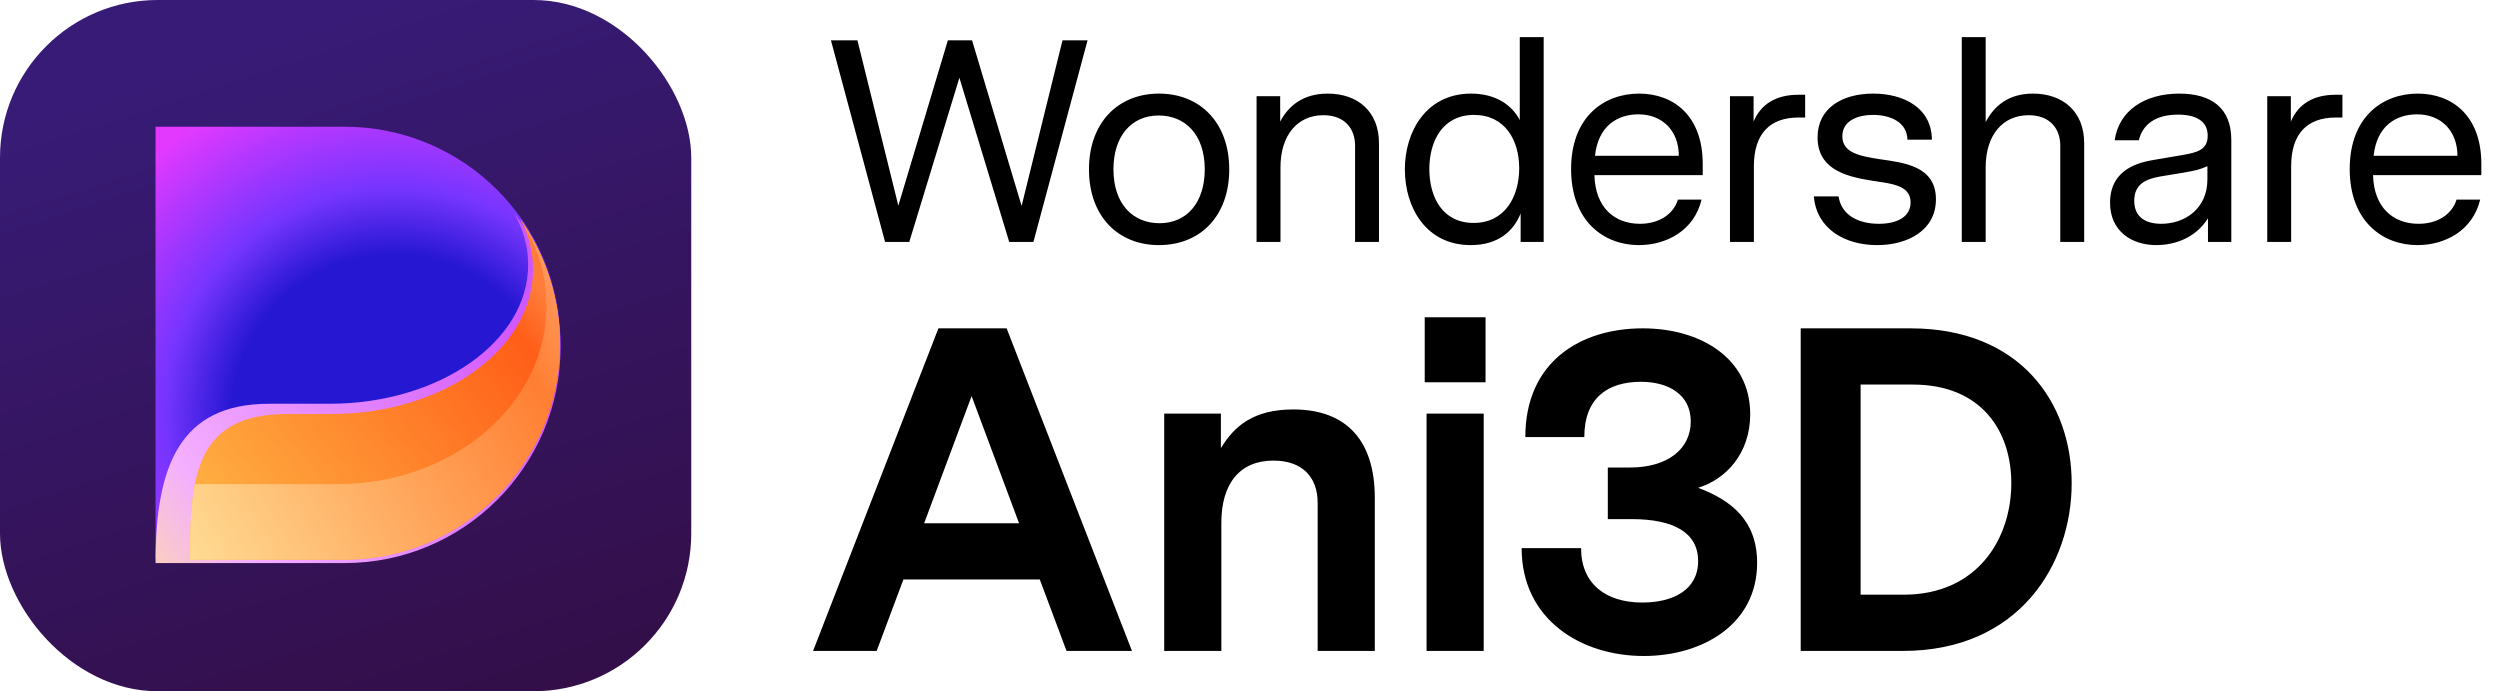 <svg width="434" height="120" viewBox="0 0 434 120" fill="none" xmlns="http://www.w3.org/2000/svg" class="wsc-svg-logo-ani3d-horizontal">
<rect width="120" height="120" rx="27.375" fill="url(#ani3d-horizontal-paint0_linear_2_34719)"/>
<path d="M27 22H59.813C80.523 22 97.313 38.789 97.313 59.5C97.313 80.211 80.523 97 59.813 97H27V22Z" fill="url(#ani3d-horizontal-paint1_angular_2_34719)"/>
<path d="M46.688 70.094C31.116 70.094 27 81.032 27 97.75H59.813C80.523 97.75 97.313 80.961 97.313 60.25C97.313 51.468 94.294 43.391 89.237 37C90.818 39.769 91.688 42.79 91.688 45.953C91.688 59.286 76.242 70.094 57.188 70.094H46.688Z" fill="url(#ani3d-horizontal-paint2_linear_2_34719)"/>
<path d="M49.875 71.862C33.591 71.862 33 83.254 33 97.174H59.719C80.43 97.174 97.219 80.385 97.219 59.674C97.219 51.599 94.666 44.12 90.324 38C91.751 40.734 92.531 43.693 92.531 46.784C92.531 60.634 76.861 71.862 57.531 71.862H49.875Z" fill="url(#ani3d-horizontal-paint3_linear_2_34719)"/>
<path d="M90.325 38C90.401 38.146 90.475 38.293 90.548 38.441C93.308 42.807 94.875 47.803 94.875 53.112C94.875 70.198 78.645 84.049 58.625 84.049H33.828C33.07 87.883 33 92.379 33 97.174L59.719 97.174C80.43 97.174 97.219 80.385 97.219 59.674C97.219 52.103 94.975 45.056 91.117 39.162C90.86 38.77 90.596 38.382 90.325 38Z" fill="url(#ani3d-horizontal-paint4_linear_2_34719)"/>
<path d="M188.8 7L179.4 42H175.2L166.55 13.5L157.85 42H153.65L144.25 7H148.85L155.95 35.7L164.55 7H168.75L177.35 35.75L184.45 7H188.8ZM201.195 16.25C208.345 16.25 213.395 21.3 213.395 29.4C213.395 37.55 208.345 42.55 201.195 42.55C194.095 42.55 189.045 37.55 189.045 29.4C189.045 21.3 194.095 16.25 201.195 16.25ZM209.145 29.4C209.145 23.3 205.695 20.05 201.145 20.05C196.395 20.05 193.295 23.65 193.295 29.4C193.295 35.5 196.745 38.75 201.295 38.75C206.045 38.75 209.145 35.15 209.145 29.4ZM230.491 16.25C235.691 16.25 239.391 19.35 239.391 24.85V42H235.241V25.25C235.241 22.5 233.591 20 229.741 20C225.241 20 222.291 23.45 222.291 29.05V42H218.141V16.7H222.241V21.1C223.691 18.35 226.241 16.25 230.491 16.25ZM267.983 6.45V42H263.983V37.05C262.783 40.1 260.083 42.55 255.333 42.55C247.533 42.55 243.883 36 243.883 29.4C243.883 22.85 247.583 16.25 255.383 16.25C259.683 16.25 262.483 18.25 263.833 20.85V6.45H267.983ZM255.833 38.7C261.283 38.7 263.733 34.1 263.733 29.2C263.733 24.35 261.283 19.95 255.883 19.95C250.433 19.95 248.133 24.5 248.133 29.35C248.133 34.25 250.433 38.7 255.833 38.7ZM295.592 30.4H276.792C276.942 36.1 280.342 38.85 284.692 38.85C287.842 38.85 290.442 37.35 291.292 34.65H295.392C294.092 40.05 289.292 42.55 284.492 42.55C278.442 42.55 272.742 38.4 272.742 29.35C272.742 20.25 278.492 16.25 284.542 16.25C290.592 16.25 295.592 20.15 295.592 28.45V30.4ZM284.442 19.85C280.792 19.85 277.442 21.85 276.892 27.05H291.442C291.442 22.65 288.542 19.85 284.442 19.85ZM313.374 16.45V20.4H312.224C307.274 20.4 304.474 23.2 304.474 28.85V42H300.324V16.7H304.424V21.1C305.724 18 308.424 16.45 312.174 16.45H313.374ZM326.429 27.65C330.479 28.25 336.079 28.8 336.079 34.6C336.079 40 331.179 42.55 325.879 42.55C320.329 42.55 315.379 39.8 314.879 34.1H319.179C319.679 37.45 322.729 38.85 326.179 38.85C329.329 38.85 331.679 37.65 331.679 35.15C331.679 32.65 329.379 32.05 326.829 31.65C322.379 30.95 315.529 30.35 315.529 23.85C315.529 18.75 319.829 16.25 325.179 16.25C330.479 16.25 335.329 18.7 335.379 24.25H331.129C331.079 21.25 328.229 19.95 325.179 19.95C322.329 19.95 319.829 21.05 319.829 23.65C319.829 26.5 322.779 27.1 326.429 27.65ZM352.913 16.25C358.113 16.25 361.813 19.35 361.813 24.85V42H357.663V25.25C357.663 22.5 356.013 20 352.163 20C347.663 20 344.713 23.45 344.713 29.05V42H340.563V6.45H344.713V21.2C346.163 18.4 348.663 16.25 352.913 16.25ZM378.305 16.25C383.805 16.25 387.355 18.65 387.355 24.3V42H383.305V37.9C381.005 41.55 377.155 42.55 374.355 42.55C369.955 42.55 366.305 40.05 366.305 35.2C366.305 29.15 371.655 28.15 373.955 27.75L378.955 26.9C381.555 26.45 383.255 25.95 383.255 23.55C383.255 21 381.205 19.9 378.105 19.9C374.205 19.9 371.955 21.6 371.305 24.35H367.105C367.855 19.1 372.455 16.25 378.305 16.25ZM383.205 28.85C382.005 29.4 381.005 29.65 378.905 30L375.855 30.5C373.305 30.9 370.505 31.45 370.505 34.85C370.505 37.8 372.605 38.85 375.205 38.85C379.205 38.85 383.205 36.3 383.205 31.15V28.85ZM406.644 16.45V20.4H405.494C400.544 20.4 397.744 23.2 397.744 28.85V42H393.594V16.7H397.694V21.1C398.994 18 401.694 16.45 405.444 16.45H406.644ZM430.76 30.4H411.96C412.11 36.1 415.51 38.85 419.86 38.85C423.01 38.85 425.61 37.35 426.46 34.65H430.56C429.26 40.05 424.46 42.55 419.66 42.55C413.61 42.55 407.91 38.4 407.91 29.35C407.91 20.25 413.66 16.25 419.71 16.25C425.76 16.25 430.76 20.15 430.76 28.45V30.4ZM419.61 19.85C415.96 19.85 412.61 21.85 412.06 27.05H426.61C426.61 22.65 423.71 19.85 419.61 19.85Z" fill="black"/>
<path d="M185.15 113L180.51 100.6H156.83L152.19 113H141.15L162.91 57H174.75L196.51 113H185.15ZM160.43 90.84H176.91L168.67 68.76L160.43 90.84ZM224.506 71.08C233.866 71.08 238.666 76.6 238.666 86.44V113H228.746V87.32C228.746 82.68 225.946 79.96 221.066 79.96C215.146 79.96 212.026 84.04 212.026 90.76V113H202.106V71.8H211.946V77.8C214.266 73.96 217.626 71.08 224.506 71.08ZM247.331 66.36V55.08H257.891V66.36H247.331ZM247.651 113V71.8H257.571V113H247.651ZM294.796 84.68C300.556 86.84 305.036 90.36 305.036 97.72C305.036 108.36 295.596 113.88 285.356 113.88C274.476 113.88 264.156 107.56 264.156 95.16H274.476C274.476 101.32 278.716 104.6 285.116 104.6C290.396 104.6 294.796 102.44 294.796 97.4C294.796 92.52 290.636 90.12 283.276 90.12H279.116V81.16H282.956C289.596 81.16 293.516 77.88 293.516 73.16C293.516 68.52 289.676 66.28 284.876 66.28C279.196 66.28 275.036 69 275.036 75.88H264.796C264.796 62.84 274.316 57 285.196 57C295.116 57 303.836 62.12 303.836 71.88C303.836 78.84 299.516 83.24 294.796 84.68ZM331.643 57C350.763 57 359.643 69.96 359.643 83.88C359.643 98.04 350.443 113 330.363 113H312.603V57H331.643ZM330.443 103.24C343.403 103.24 349.163 93.4 349.163 83.88C349.163 75 344.123 66.76 332.043 66.76H323.003V103.24H330.443Z" fill="black"/>
<defs>
<linearGradient id="ani3d-horizontal-paint0_linear_2_34719" x1="68.438" y1="2.79624e-06" x2="107.578" y2="120" gradientUnits="userSpaceOnUse">
<stop stop-color="#371B76"/>
<stop offset="1" stop-color="#330E47"/>
</linearGradient>
<radialGradient id="ani3d-horizontal-paint1_angular_2_34719" cx="0" cy="0" r="1" gradientUnits="userSpaceOnUse" gradientTransform="translate(68.399 71.973) rotate(6.322) scale(65.756 64.967)">
<stop offset="0.427" stop-color="#2617D2"/>
<stop offset="0.605" stop-color="#7635FF"/>
<stop offset="0.936" stop-color="#E339FF"/>
</radialGradient>
<linearGradient id="ani3d-horizontal-paint2_linear_2_34719" x1="97.313" y1="54.224" x2="22.712" y2="107.707" gradientUnits="userSpaceOnUse">
<stop stop-color="#CB57FF"/>
<stop offset="0.1" stop-color="#D359FF"/>
<stop offset="0.75" stop-color="#F4AFFF"/>
<stop offset="1" stop-color="#FFE29A"/>
</linearGradient>
<linearGradient id="ani3d-horizontal-paint3_linear_2_34719" x1="97.219" y1="54.778" x2="39.183" y2="103.658" gradientUnits="userSpaceOnUse">
<stop stop-color="#FF7C39"/>
<stop offset="0.1" stop-color="#FF5E18"/>
<stop offset="1" stop-color="#FFBA48"/>
</linearGradient>
<linearGradient id="ani3d-horizontal-paint4_linear_2_34719" x1="98.852" y1="50.075" x2="24.534" y2="94.098" gradientUnits="userSpaceOnUse">
<stop stop-color="#FF9A5F"/>
<stop offset="0.152" stop-color="#FF7F33"/>
<stop offset="1" stop-color="#FFE39B"/>
</linearGradient>
</defs>
</svg>
